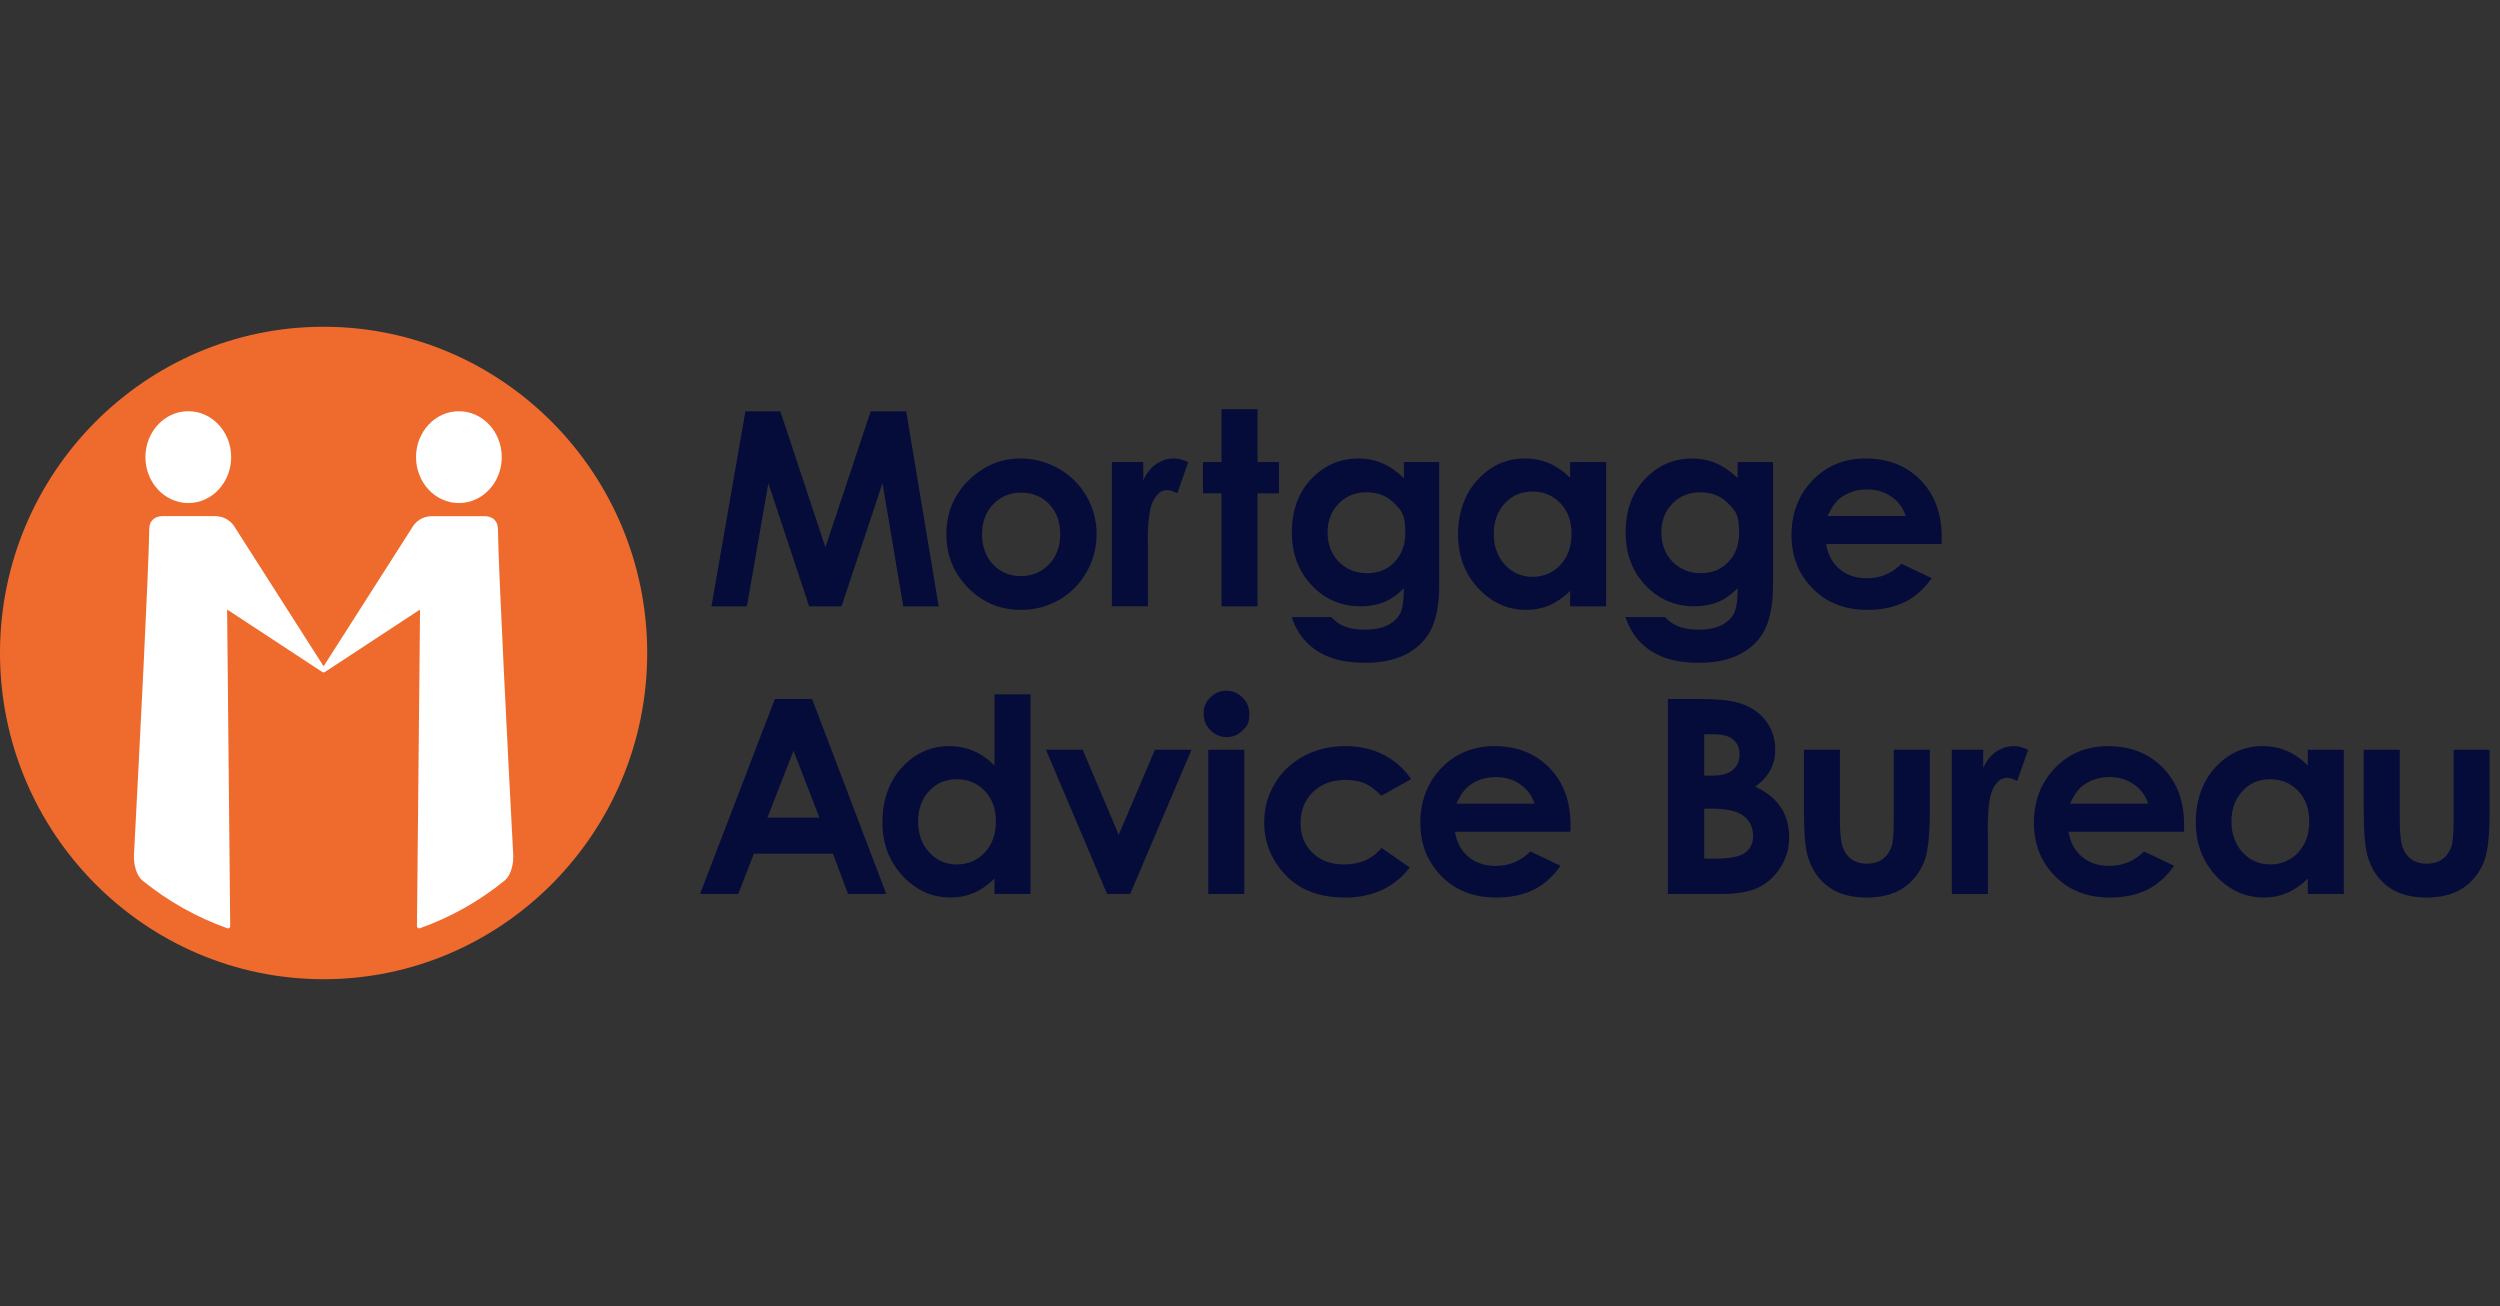 <svg xmlns="http://www.w3.org/2000/svg" width="134" height="70" viewBox="0 0 134 70" fill="none"><rect x="0" y="0" width="134" height="70" fill="#333333" stroke="none"/><g clip-path="url(#clip0_1830_90)"><path d="M39.951 22.049H41.828L44.242 29.337L46.668 22.049H48.573L50.314 32.498H48.414L47.302 25.899L45.105 32.498H43.369L41.184 25.899L40.035 32.498H38.134L39.953 22.049H39.951ZM54.706 24.575C55.431 24.575 56.111 24.757 56.749 25.121C57.386 25.485 57.884 25.98 58.242 26.604C58.599 27.227 58.779 27.902 58.779 28.625C58.779 29.349 58.598 30.035 58.238 30.668C57.878 31.303 57.388 31.797 56.767 32.154C56.146 32.511 55.461 32.69 54.713 32.69C53.612 32.69 52.673 32.297 51.894 31.509C51.116 30.721 50.726 29.765 50.726 28.639C50.726 27.433 51.166 26.429 52.046 25.624C52.818 24.924 53.704 24.574 54.706 24.574V24.575ZM54.729 26.405C54.131 26.405 53.633 26.614 53.235 27.031C52.837 27.448 52.639 27.981 52.639 28.631C52.639 29.282 52.835 29.842 53.228 30.256C53.621 30.671 54.119 30.878 54.722 30.878C55.325 30.878 55.826 30.668 56.226 30.248C56.626 29.83 56.827 29.29 56.827 28.631C56.827 27.972 56.629 27.435 56.236 27.023C55.843 26.611 55.34 26.405 54.728 26.405L54.729 26.405ZM59.596 24.767H61.279V25.747C61.452 25.363 61.684 25.072 61.974 24.873C62.263 24.674 62.58 24.575 62.924 24.575C63.167 24.575 63.422 24.641 63.688 24.773L63.102 26.441C62.88 26.328 62.699 26.27 62.556 26.27C62.266 26.27 62.021 26.455 61.821 26.824C61.621 27.193 61.521 27.918 61.521 28.996L61.528 29.373V32.497H59.596V24.767H59.596ZM65.474 21.933H67.405V24.767H68.552V26.445H67.405V32.498H65.474V26.444H64.48V24.767H65.474V21.933ZM75.249 24.767H77.142V31.389C77.142 32.696 76.882 33.658 76.361 34.274C75.663 35.107 74.61 35.525 73.204 35.525C72.453 35.525 71.823 35.43 71.311 35.242C70.8 35.052 70.368 34.776 70.017 34.41C69.666 34.044 69.405 33.599 69.236 33.076H71.361C71.548 33.298 71.791 33.466 72.087 33.58C72.383 33.694 72.734 33.751 73.139 33.751C73.656 33.751 74.073 33.669 74.388 33.506C74.702 33.342 74.924 33.13 75.054 32.871C75.184 32.611 75.248 32.164 75.248 31.529C74.91 31.873 74.555 32.121 74.183 32.271C73.812 32.422 73.391 32.497 72.92 32.497C71.89 32.497 71.02 32.124 70.31 31.376C69.599 30.628 69.244 29.681 69.244 28.536C69.244 27.309 69.621 26.325 70.373 25.582C71.055 24.91 71.869 24.574 72.814 24.574C73.256 24.574 73.674 24.655 74.066 24.818C74.459 24.981 74.853 25.249 75.247 25.622V24.766L75.249 24.767ZM73.242 26.386C72.638 26.386 72.14 26.59 71.747 26.998C71.353 27.405 71.157 27.918 71.157 28.535C71.157 29.152 71.358 29.701 71.76 30.11C72.163 30.519 72.668 30.724 73.276 30.724C73.884 30.724 74.361 30.524 74.747 30.124C75.133 29.723 75.326 29.198 75.326 28.548C75.326 27.573 75.132 27.386 74.743 26.987C74.355 26.587 73.855 26.386 73.242 26.386ZM84.157 24.767H86.089V32.498H84.157V31.679C83.782 32.038 83.405 32.296 83.028 32.454C82.651 32.612 82.242 32.69 81.802 32.69C80.812 32.69 79.957 32.304 79.235 31.53C78.513 30.757 78.152 29.796 78.152 28.646C78.152 27.497 78.501 26.478 79.2 25.716C79.898 24.954 80.747 24.574 81.746 24.574C82.205 24.574 82.636 24.66 83.04 24.834C83.442 25.008 83.815 25.267 84.158 25.613V24.767L84.157 24.767ZM82.132 26.348C81.538 26.348 81.045 26.56 80.653 26.985C80.261 27.41 80.065 27.954 80.065 28.619C80.065 29.282 80.264 29.838 80.664 30.27C81.063 30.701 81.555 30.917 82.139 30.917C82.722 30.917 83.241 30.705 83.638 30.28C84.035 29.855 84.234 29.298 84.234 28.611C84.234 27.923 84.035 27.391 83.638 26.974C83.241 26.556 82.739 26.347 82.132 26.347V26.348ZM93.141 24.767H95.034V31.389C95.034 32.696 94.773 33.658 94.253 34.274C93.555 35.107 92.502 35.525 91.095 35.525C90.345 35.525 89.715 35.43 89.203 35.242C88.692 35.052 88.261 34.776 87.909 34.41C87.558 34.044 87.297 33.599 87.128 33.076H89.252C89.44 33.298 89.683 33.466 89.979 33.58C90.275 33.694 90.625 33.751 91.031 33.751C91.547 33.751 91.964 33.669 92.279 33.506C92.594 33.342 92.815 33.13 92.945 32.871C93.074 32.611 93.139 32.164 93.139 31.529C92.8 31.873 92.446 32.121 92.074 32.271C91.702 32.422 91.281 32.497 90.811 32.497C89.781 32.497 88.91 32.124 88.2 31.376C87.489 30.628 87.134 29.681 87.134 28.536C87.134 27.309 87.51 26.325 88.263 25.582C88.944 24.91 89.759 24.574 90.705 24.574C91.147 24.574 91.565 24.655 91.957 24.818C92.349 24.981 92.744 25.249 93.138 25.622V24.766L93.141 24.767ZM91.133 26.386C90.528 26.386 90.031 26.59 89.638 26.998C89.246 27.405 89.048 27.918 89.048 28.535C89.048 29.152 89.25 29.701 89.651 30.11C90.053 30.519 90.559 30.724 91.167 30.724C91.776 30.724 92.252 30.524 92.638 30.124C93.024 29.723 93.217 29.198 93.217 28.548C93.217 27.573 93.023 27.386 92.635 26.987C92.246 26.587 91.746 26.386 91.132 26.386H91.133ZM104.068 29.162H97.879C97.968 29.722 98.206 30.167 98.593 30.497C98.979 30.828 99.472 30.993 100.073 30.993C100.791 30.993 101.407 30.735 101.922 30.219L103.539 30.988C103.136 31.566 102.653 31.996 102.092 32.273C101.529 32.551 100.862 32.689 100.088 32.689C98.888 32.689 97.911 32.308 97.156 31.544C96.402 30.781 96.024 29.824 96.024 28.674C96.024 27.525 96.401 26.519 97.156 25.741C97.911 24.963 98.857 24.575 99.994 24.575C101.201 24.575 102.184 24.961 102.941 25.733C103.698 26.507 104.076 27.528 104.076 28.796L104.069 29.162H104.068ZM102.143 27.659C102.016 27.236 101.764 26.893 101.388 26.629C101.014 26.364 100.578 26.232 100.082 26.232C99.542 26.232 99.07 26.38 98.664 26.678C98.409 26.863 98.173 27.19 97.956 27.659H102.143ZM41.533 37.466H43.527L47.505 47.915H45.456L44.645 45.755H40.409L39.572 47.915H37.523L41.533 37.466ZM42.533 40.239L41.134 43.828H43.922L42.533 40.239ZM53.302 37.216H55.234V47.915H53.302V47.096C52.928 47.454 52.551 47.713 52.174 47.87C51.796 48.028 51.387 48.107 50.947 48.107C49.958 48.107 49.102 47.721 48.38 46.947C47.658 46.174 47.297 45.212 47.297 44.062C47.297 42.913 47.646 41.894 48.345 41.133C49.044 40.371 49.892 39.991 50.891 39.991C51.35 39.991 51.782 40.077 52.184 40.251C52.587 40.424 52.96 40.684 53.302 41.032V37.214V37.216ZM51.277 41.766C50.683 41.766 50.191 41.978 49.798 42.402C49.406 42.827 49.21 43.371 49.21 44.035C49.21 44.699 49.41 45.255 49.809 45.686C50.208 46.118 50.7 46.334 51.284 46.334C51.868 46.334 52.387 46.122 52.783 45.697C53.18 45.272 53.379 44.715 53.379 44.028C53.379 43.34 53.179 42.808 52.783 42.391C52.387 41.973 51.884 41.766 51.277 41.766ZM56.064 40.184H58.031L59.965 44.746L61.904 40.184H63.866L60.578 47.915H59.34L56.063 40.184H56.064ZM65.736 37.023C66.072 37.023 66.361 37.144 66.602 37.388C66.843 37.631 66.963 37.926 66.963 38.273C66.963 38.792 66.844 38.907 66.606 39.147C66.368 39.389 66.082 39.509 65.749 39.509C65.417 39.509 65.118 39.386 64.877 39.14C64.636 38.894 64.515 38.595 64.515 38.245C64.515 37.894 64.635 37.619 64.873 37.381C65.112 37.142 65.398 37.022 65.735 37.022L65.736 37.023ZM64.763 40.184H66.695V47.915H64.763V40.184ZM75.64 41.76L74.041 42.652C73.741 42.335 73.444 42.113 73.151 41.99C72.858 41.866 72.514 41.804 72.12 41.804C71.401 41.804 70.82 42.02 70.377 42.451C69.934 42.883 69.712 43.434 69.712 44.109C69.712 44.783 69.925 45.298 70.354 45.713C70.781 46.128 71.343 46.335 72.038 46.335C72.899 46.335 73.569 46.039 74.047 45.448L75.563 46.494C74.741 47.57 73.579 48.109 72.078 48.109C70.729 48.109 69.672 47.707 68.907 46.903C68.144 46.098 67.761 45.158 67.761 44.079C67.761 43.332 67.947 42.644 68.318 42.014C68.689 41.385 69.207 40.891 69.872 40.532C70.537 40.172 71.279 39.992 72.102 39.992C72.863 39.992 73.547 40.145 74.153 40.452C74.759 40.759 75.254 41.196 75.64 41.761V41.76ZM84.174 44.581H77.985C78.075 45.14 78.312 45.585 78.699 45.916C79.085 46.247 79.579 46.412 80.179 46.412C80.896 46.412 81.513 46.154 82.029 45.638L83.646 46.406C83.242 46.986 82.76 47.414 82.198 47.692C81.636 47.969 80.967 48.109 80.194 48.109C78.994 48.109 78.016 47.727 77.263 46.963C76.508 46.2 76.13 45.243 76.13 44.093C76.13 42.943 76.508 41.938 77.263 41.16C78.016 40.382 78.963 39.993 80.1 39.993C81.308 39.993 82.29 40.379 83.047 41.152C83.803 41.925 84.181 42.946 84.181 44.214L84.174 44.582V44.581ZM82.249 43.077C82.122 42.655 81.87 42.312 81.495 42.047C81.119 41.782 80.683 41.65 80.188 41.65C79.648 41.65 79.176 41.799 78.77 42.096C78.514 42.281 78.279 42.608 78.061 43.076H82.249L82.249 43.077ZM89.397 47.915V37.466H91.032C91.981 37.466 92.675 37.528 93.114 37.651C93.737 37.818 94.233 38.125 94.6 38.576C94.968 39.027 95.153 39.558 95.153 40.17C95.153 40.568 95.07 40.93 94.903 41.254C94.736 41.579 94.465 41.883 94.088 42.168C94.715 42.466 95.173 42.838 95.463 43.286C95.753 43.733 95.899 44.261 95.899 44.871C95.899 45.482 95.749 45.992 95.447 46.474C95.145 46.957 94.757 47.318 94.281 47.556C93.805 47.796 93.147 47.915 92.308 47.915H89.397ZM91.347 39.355V41.572H91.788C92.28 41.572 92.644 41.47 92.883 41.265C93.121 41.06 93.24 40.78 93.24 40.428C93.24 40.1 93.127 39.838 92.9 39.645C92.674 39.451 92.33 39.355 91.868 39.355H91.347ZM91.347 43.345V46.025H91.849C92.682 46.025 93.243 45.921 93.532 45.712C93.821 45.503 93.967 45.2 93.967 44.801C93.967 44.351 93.797 43.997 93.458 43.735C93.118 43.475 92.553 43.344 91.763 43.344H91.347V43.345ZM96.688 40.184H98.62V43.899C98.62 44.623 98.67 45.124 98.769 45.405C98.869 45.687 99.028 45.905 99.249 46.062C99.469 46.218 99.74 46.295 100.063 46.295C100.385 46.295 100.659 46.219 100.884 46.065C101.109 45.911 101.276 45.685 101.385 45.388C101.467 45.166 101.506 44.691 101.506 43.963V40.184H103.438V43.458C103.438 44.807 103.332 45.729 103.122 46.227C102.862 46.833 102.481 47.298 101.977 47.622C101.474 47.946 100.834 48.108 100.056 48.108C99.214 48.108 98.533 47.919 98.013 47.539C97.493 47.162 97.126 46.634 96.915 45.956C96.764 45.487 96.689 44.635 96.689 43.4V40.184H96.688ZM104.616 40.184H106.299V41.163C106.473 40.78 106.705 40.489 106.995 40.29C107.284 40.091 107.601 39.992 107.944 39.992C108.187 39.992 108.442 40.059 108.709 40.191L108.123 41.859C107.901 41.745 107.719 41.689 107.577 41.689C107.287 41.689 107.042 41.873 106.841 42.243C106.642 42.612 106.542 43.336 106.542 44.415L106.549 44.792V47.917H104.617V40.186L104.616 40.184ZM117.062 44.581H110.873C110.963 45.14 111.199 45.585 111.587 45.916C111.973 46.247 112.467 46.412 113.067 46.412C113.785 46.412 114.4 46.154 114.916 45.638L116.534 46.406C116.13 46.986 115.648 47.414 115.085 47.692C114.523 47.969 113.855 48.109 113.082 48.109C111.881 48.109 110.904 47.727 110.15 46.963C109.395 46.2 109.018 45.243 109.018 44.093C109.018 42.943 109.395 41.938 110.15 41.16C110.904 40.382 111.85 39.993 112.987 39.993C114.195 39.993 115.177 40.379 115.934 41.152C116.691 41.925 117.069 42.946 117.069 44.214L117.062 44.582V44.581ZM115.138 43.077C115.01 42.655 114.758 42.312 114.383 42.047C114.007 41.782 113.572 41.65 113.076 41.65C112.537 41.65 112.064 41.799 111.659 42.096C111.402 42.281 111.167 42.608 110.95 43.076H115.138V43.077ZM123.698 40.184H125.629V47.915H123.698V47.096C123.322 47.454 122.947 47.713 122.57 47.87C122.193 48.028 121.784 48.107 121.343 48.107C120.354 48.107 119.499 47.721 118.777 46.947C118.055 46.174 117.694 45.212 117.694 44.062C117.694 42.913 118.043 41.894 118.74 41.133C119.439 40.371 120.288 39.991 121.287 39.991C121.746 39.991 122.177 40.077 122.58 40.25C122.984 40.423 123.356 40.684 123.698 41.03V40.184V40.184ZM121.673 41.766C121.079 41.766 120.586 41.978 120.195 42.402C119.802 42.827 119.606 43.371 119.606 44.035C119.606 44.699 119.805 45.255 120.205 45.686C120.605 46.118 121.097 46.334 121.681 46.334C122.265 46.334 122.782 46.122 123.18 45.697C123.577 45.272 123.775 44.715 123.775 44.028C123.775 43.34 123.577 42.808 123.18 42.391C122.783 41.973 122.281 41.766 121.674 41.766H121.673ZM126.695 40.184H128.626V43.899C128.626 44.623 128.676 45.124 128.776 45.405C128.875 45.687 129.036 45.905 129.255 46.062C129.476 46.218 129.747 46.295 130.069 46.295C130.391 46.295 130.666 46.219 130.891 46.065C131.117 45.911 131.283 45.685 131.393 45.388C131.474 45.166 131.513 44.691 131.513 43.963V40.184H133.445V43.458C133.445 44.807 133.339 45.729 133.128 46.227C132.869 46.833 132.488 47.298 131.983 47.622C131.479 47.946 130.84 48.108 130.062 48.108C129.219 48.108 128.539 47.919 128.018 47.539C127.498 47.162 127.133 46.634 126.921 45.956C126.77 45.487 126.695 44.635 126.695 43.4V40.184Z" fill="#050C3A"></path><path d="M0 34.999C0 44.641 7.78 52.486 17.345 52.486C26.909 52.486 34.69 44.642 34.69 34.999C34.69 25.356 26.909 17.514 17.345 17.514C7.78 17.514 0 25.357 0 34.999Z" fill="#EF6B2D"></path><path d="M24.596 22.042C23.327 22.042 22.299 23.143 22.299 24.502C22.299 25.862 23.327 26.964 24.596 26.964C25.865 26.964 26.894 25.862 26.894 24.502C26.894 23.143 25.865 22.042 24.596 22.042ZM10.093 22.041C8.824 22.041 7.795 23.143 7.795 24.501C7.795 25.86 8.823 26.963 10.093 26.963C11.363 26.963 12.39 25.861 12.39 24.501C12.39 23.142 11.362 22.041 10.093 22.041ZM27.514 45.925C27.2 39.984 26.72 30.577 26.688 28.339C26.684 28.133 26.62 27.97 26.496 27.853C26.396 27.758 26.204 27.649 25.863 27.667H23.177C22.42 27.666 22.113 28.23 22.079 28.298L17.345 35.713L12.609 28.296C12.574 28.229 12.268 27.666 11.511 27.666H8.834C8.834 27.666 8.83 27.666 8.826 27.666C8.485 27.647 8.293 27.757 8.192 27.852C8.069 27.968 8.005 28.131 8.001 28.337C7.969 30.57 7.49 39.946 7.177 45.89C7.177 45.89 7.149 46.802 7.659 47.215C9.023 48.316 10.542 49.171 12.187 49.755C12.222 49.768 12.261 49.762 12.291 49.741C12.322 49.72 12.339 49.683 12.339 49.645C12.332 48.966 12.174 33.006 12.174 32.721C12.174 32.703 12.174 32.692 12.176 32.684C12.187 32.685 12.201 32.689 12.206 32.691L17.281 36.024H17.282C17.293 36.031 17.304 36.035 17.316 36.038H17.318C17.33 36.041 17.341 36.042 17.354 36.041H17.357C17.367 36.04 17.378 36.037 17.388 36.032C17.391 36.032 17.392 36.032 17.395 36.03C17.398 36.027 17.403 36.027 17.406 36.025L22.482 32.692C22.482 32.692 22.5 32.687 22.51 32.685C22.512 32.693 22.514 32.705 22.514 32.722C22.514 32.973 22.387 45.738 22.348 49.645C22.348 49.682 22.366 49.719 22.397 49.74C22.427 49.762 22.466 49.767 22.501 49.755C24.156 49.168 25.683 48.307 27.051 47.196C27.481 46.825 27.512 46.093 27.513 45.925H27.514Z" fill="white"></path></g><defs><clipPath id="clip0_1830_90"><rect width="133.445" height="70" fill="white"></rect></clipPath></defs></svg>